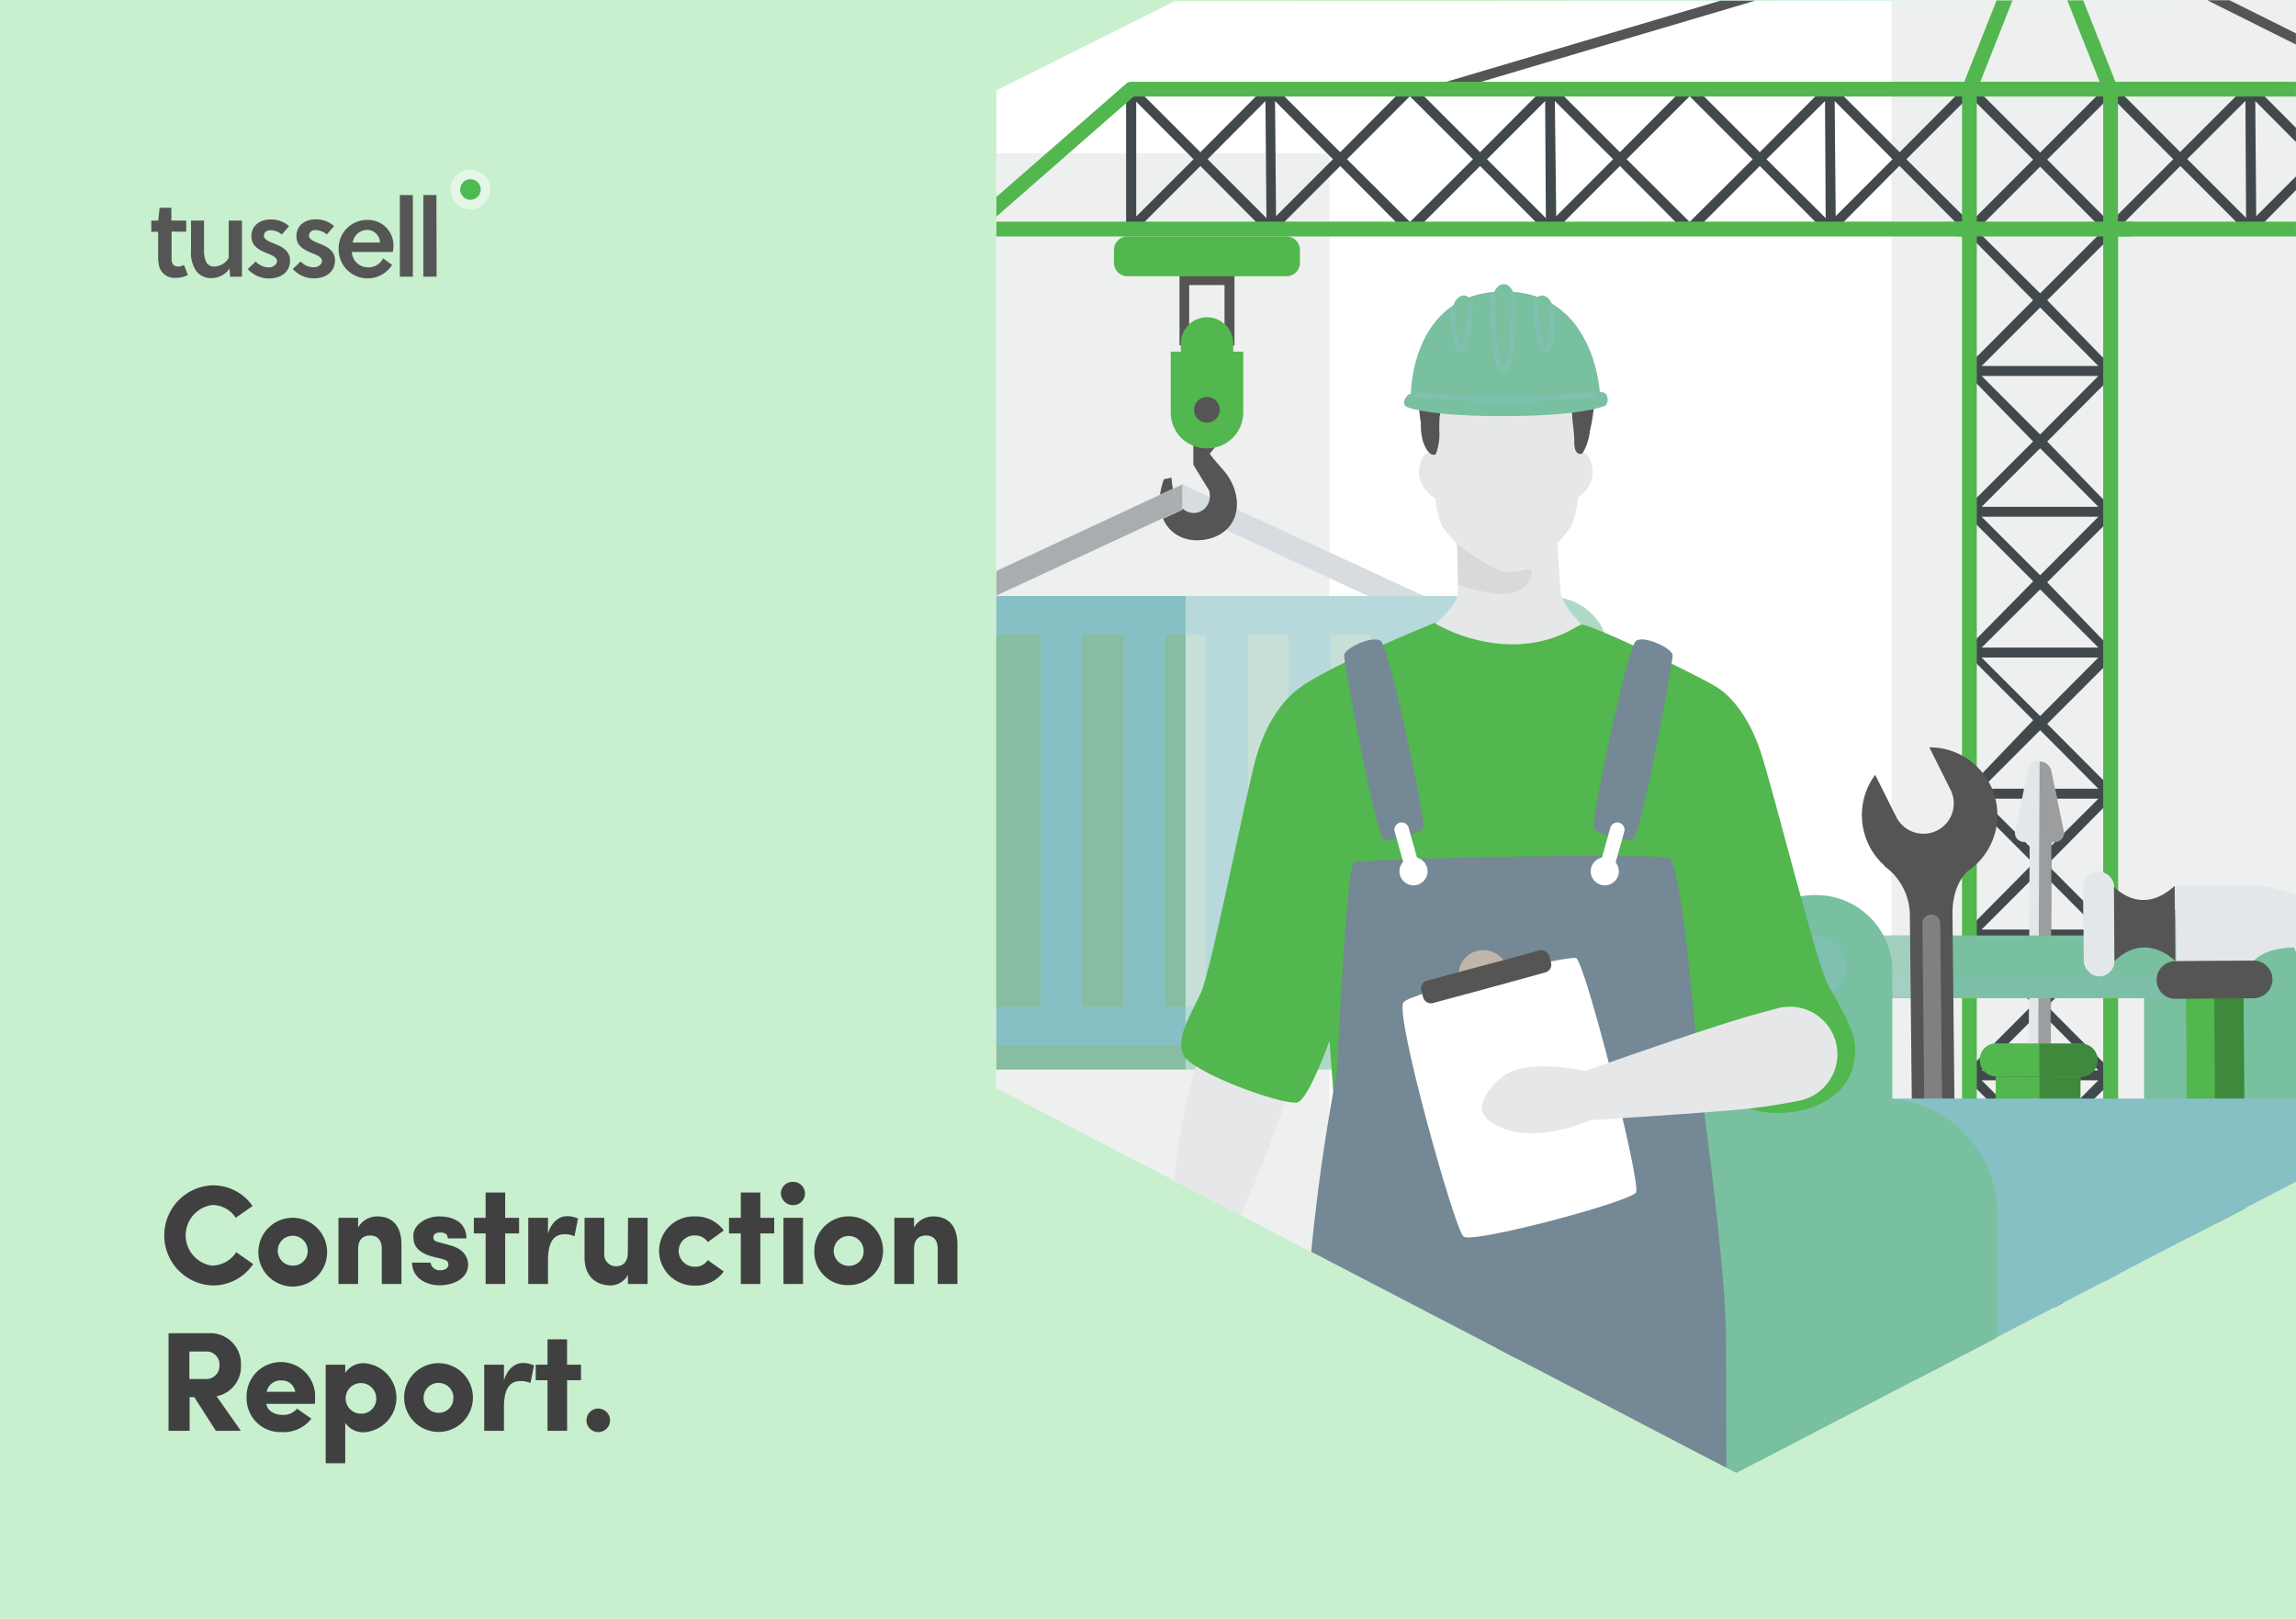 <svg xmlns="http://www.w3.org/2000/svg" xmlns:xlink="http://www.w3.org/1999/xlink" viewBox="0 0 390 275"><defs><style>.cls-1{fill:none;}.cls-2{fill:#87bda0;}.cls-3{isolation:isolate;}.cls-4{clip-path:url(#clip-path);}.cls-5{fill:#c8efce;}.cls-23,.cls-27,.cls-6{fill:#565555;}.cls-10,.cls-7{fill:#fff;}.cls-17,.cls-27,.cls-30,.cls-31,.cls-37,.cls-7{opacity:0.5;}.cls-8{fill:#4fba50;}.cls-9{clip-path:url(#clip-path-2);}.cls-11{fill:#eeefef;}.cls-12,.cls-31{fill:#aaadb0;}.cls-13{fill:url(#New_Pattern_Swatch_7);}.cls-14{fill:#aed9c5;}.cls-15,.cls-30{fill:#86c0c4;}.cls-16{fill:#b7d9dc;}.cls-17,.cls-26,.cls-33{fill:#e3e7ea;}.cls-17,.cls-29,.cls-30,.cls-33,.cls-37{mix-blend-mode:multiply;}.cls-18{fill:#d7dce0;}.cls-19{fill:#42494c;}.cls-20,.cls-22{fill:#52b74e;}.cls-21{fill:#141515;}.cls-21,.cls-22,.cls-23{fill-rule:evenodd;}.cls-24{clip-path:url(#clip-path-3);}.cls-25{fill:#78c09f;}.cls-28{fill:#3e893b;}.cls-29{opacity:0.4;}.cls-32{fill:#83909a;}.cls-34{fill:#5f6a74;}.cls-35{fill:#e6e7e8;}.cls-36{fill:#d9d9d9;}.cls-38{fill:#748895;}.cls-39{fill:#c0b5a8;}.cls-40{fill:#3d220f;}.cls-41{fill:#9a8a79;}.cls-42{fill:#404041;}</style><clipPath id="clip-path"><polygon class="cls-1" points="-214.62 0.2 -244.92 15.35 -244.92 184.82 -119.22 250.21 -24.16 200.75 -24.18 0.03 -214.62 0.2"/></clipPath><clipPath id="clip-path-2"><polygon class="cls-1" points="199.54 0.2 169.24 15.35 169.24 184.82 294.94 250.21 390 200.75 389.99 0.03 199.54 0.2"/></clipPath><pattern id="New_Pattern_Swatch_7" data-name="New Pattern Swatch 7" width="61" height="60" patternTransform="translate(-305 -7.16)" patternUnits="userSpaceOnUse" viewBox="0 0 61 60"><rect class="cls-1" width="61" height="60"/><rect class="cls-2" width="61" height="60"/></pattern><clipPath id="clip-path-3"><rect class="cls-1" x="153.94" y="0.2" width="236.06" height="260.96"/></clipPath></defs><g class="cls-3"><g id="_03" data-name="03"><rect class="cls-5" width="390" height="275"/><path class="cls-6" d="M31.63,39.37v-1.9H29.11V35.3h-2l-.23,2.17H25.7v1.9h1.16v4.27a6.69,6.69,0,0,0,.23,1.79,2.7,2.7,0,0,0,2.76,1.78,4.51,4.51,0,0,0,2.06-.5L31.25,45a2,2,0,0,1-1.05.27c-.7,0-1-.43-1.05-1.16a5.36,5.36,0,0,1,0-.78v-4ZM41.1,47V37.47H38.85V43.8a2.91,2.91,0,0,1-2.37,1.47,1.5,1.5,0,0,1-1.43-.7,4.9,4.9,0,0,1-.39-2.29V37.47H32.45v5A5.62,5.62,0,0,0,33.3,46a3.12,3.12,0,0,0,2.6,1.24A3.73,3.73,0,0,0,39,45.62l.08,1.4Zm8-8.58A4.64,4.64,0,0,0,46,37.28c-1.71,0-3.3.93-3.3,2.87,0,1.71,1.44,2.37,2.56,2.83.86.35,1.79.7,1.79,1.36s-.74,1.09-1.4,1.09a3.14,3.14,0,0,1-2.21-1l-1.36,1.28a4.87,4.87,0,0,0,3.61,1.59c1.86,0,3.57-.93,3.57-3.06,0-1.75-1.55-2.41-2.75-2.88-.86-.35-1.67-.69-1.67-1.32s.5-.93,1.16-.93a2.83,2.83,0,0,1,1.86.74Zm7.65,0a4.53,4.53,0,0,0-3.14-1.16c-1.67,0-3.26.93-3.26,2.87,0,1.71,1.43,2.37,2.56,2.83.85.35,1.78.7,1.78,1.36s-.73,1.09-1.43,1.09a3.06,3.06,0,0,1-2.18-1l-1.35,1.28a4.73,4.73,0,0,0,3.6,1.59c1.83,0,3.57-.93,3.57-3.06,0-1.75-1.55-2.41-2.75-2.88-.85-.35-1.67-.69-1.67-1.32a1,1,0,0,1,1.13-.93,3,3,0,0,1,1.9.74Zm9.93,4.39H59.77a2.72,2.72,0,0,0,2.67,2.6,2.78,2.78,0,0,0,2.64-1.52L66.6,45a4.92,4.92,0,0,1-9.08-2.64,4.84,4.84,0,0,1,4.81-5,4.32,4.32,0,0,1,4.5,4.42A5.43,5.43,0,0,1,66.71,42.83ZM64.54,41.2a2.17,2.17,0,0,0-2.17-2.14,2.47,2.47,0,0,0-2.45,2.14Zm5.59-8.07H67.92V47h2.21Zm4,0H71.91V47h2.25Z"/><circle class="cls-7" cx="79.91" cy="32.19" r="3.38"/><circle class="cls-8" cx="79.91" cy="32.19" r="1.75"/><g class="cls-9"><rect class="cls-10" x="150.3" width="239.13" height="245.33"/><rect class="cls-11" x="157.11" y="26.03" width="68.7" height="209.17"/><rect class="cls-11" x="321.3" width="68.7" height="239.04"/><path class="cls-12" d="M197.14,84l-36.37,16.94,1.16,3.63L197.59,88A7.78,7.78,0,0,1,197.14,84Z"/><g id="_5" data-name="5"><path class="cls-13" d="M201.39,101.26H139.06c-5.15,0-9.32,3.69-9.32,8.24v63.95c0,4.55,4.17,8.24,9.32,8.24h62.33"/><path class="cls-14" d="M201.39,181.69h61.36c5.69,0,10.3-4.07,10.3-9.1V110.36c0-5-4.61-9.1-10.3-9.1H201.39"/><path class="cls-15" d="M197.93,171V107.86h3.46v-6.6H142.1c-4.9,0-8.87,3.5-8.87,7.82v60.71c0,4.32,4,7.83,8.87,7.83h59.29V171Zm-49.34,0h-6.92V107.86h6.92Zm14.06,0h-6.91V107.86h6.91Zm14.07,0H169.8V107.86h6.92Zm14.07,0h-6.92V107.86h6.92Z"/><path class="cls-16" d="M259.76,101.26H201.39v6.6h3.46V171h-3.46v6.61h58.37c5.41,0,9.8-3.87,9.8-8.65V109.9C269.56,105.13,265.17,101.26,259.76,101.26ZM218.92,171H212V107.86h6.92ZM233,171h-6.91V107.86H233Zm14.07,0h-6.92V107.86h6.92Zm14.06,0H254.2V107.86h6.91Z"/><rect class="cls-12" x="141.67" y="107.86" width="6.92" height="63.15"/><rect class="cls-12" x="155.74" y="107.86" width="6.92" height="63.15"/><rect class="cls-13" x="168.8" y="107.86" width="7.92" height="63.15"/><rect class="cls-13" x="183.87" y="107.86" width="6.92" height="63.15"/><rect class="cls-17" x="201.39" y="107.86" width="3.46" height="63.15"/><rect class="cls-13" x="197.93" y="107.86" width="3.46" height="63.15"/><rect class="cls-17" x="212" y="107.86" width="6.92" height="63.15"/><rect class="cls-17" x="226.07" y="107.86" width="6.92" height="63.15"/><rect class="cls-17" x="240.13" y="107.86" width="6.92" height="63.15"/><rect class="cls-17" x="254.2" y="107.86" width="6.92" height="63.15"/></g><path class="cls-18" d="M204.59,84l37.34,17.27h-9.52L204.13,88.09A8,8,0,0,0,204.59,84Z"/><path class="cls-18" d="M200.84,86.33V82.24l1.56.73a8.79,8.79,0,0,1-1.29,3.08Z"/><path class="cls-18" d="M200.84,86.33l.27-.28A8.79,8.79,0,0,0,202.4,83l2.19,1a8,8,0,0,1-.46,4.1l-3.29-1.53Z"/><path class="cls-12" d="M200.83,86.39V82.3l-1.56.73a9,9,0,0,0,1.28,3.08A2.47,2.47,0,0,0,200.83,86.39Z"/><path class="cls-6" d="M207.87,79.94c-.82-.93-1.64-1.86-2.4-2.84.32-.38.65-.82,1-1.25-.11-.71-.17-1.42-.27-2.13-1.15.11-2.3.16-3.5.21v5c.87,1.47,1.75,2.89,2.68,4.37.83,3.13-2.47,5-4.53,3.06v.23l-3.29,1.53c1.18,2.82,4.14,4.19,7.49,3.48C210.93,90.32,211.42,84.09,207.87,79.94Z"/><path class="cls-6" d="M199,81.14c-.44.11-.87.17-1.31.28a13,13,0,0,0-.64,2.63l2.2-1A10.5,10.5,0,0,1,199,81.14Z"/><path class="cls-12" d="M200.83,86.39a2.47,2.47,0,0,1-.28-.28A9,9,0,0,1,199.27,83l-2.2,1a7.93,7.93,0,0,0,.47,4.1l3.29-1.53Z"/><path class="cls-19" d="M359.1,15.75a.85.85,0,0,0-1.2-1.2L346.54,25.91,335.18,14.55a.85.85,0,0,0-1.2,1.2l11.36,11.36L334,38.47h0l-.05.05h0l-.06.06h0v.05h-.05v.06h0v.05h-.06v.06h0v.05h0v0h-.05V39h0v0h0v.06h0v0h0v.06h0v0h0v.06h.05v.05h0v.06h0v.05h.06v.06h0l.05.05h0v0h.06v.06H334L345.34,51,334,62.39h0l-.05,0h0v.06h-.06v0h-.05v.06h0v0h-.06v.06h0v.05h0v0h-.05v.06h0v0h0V63h0v0h0v.06h0v0h0v.06h.05v0h0v.06h0v0h.06v.06h0v0h.05v.05h.06v.06H334L345.34,75,334,86.31v0h-.05v.06h-.06v0h-.05v.06h0v0h-.06v0h0v.06h0v0h-.05v.06h0v0h0v.06h0v0h0V87h0v0h0v.06h.05v.05h0v.06h0v.05h.06v.06h0v.05h.05v0h.06v.06h0l.05,0h0l11.36,11.36L334,110.28h-.05v.06h-.06v0h0v.06h-.05v0h0l-.06,0h0v.06h0v0h-.05v.06h0v0h0v.06h0v0h0v.06h0v0h0v.06h.05v0h0v.06h0v0h.06v.05h0v.06h.05v.05h0l.06.06h0v0H334l11.36,11.36L334,134.2h-.05v.06h0l-.06.05h0v.06h-.05v0h0v.05h-.06v.06h0v.05h0v.06h-.05v.05h0v.06h0v.05h0v.06h0v0h0V135h0V135h.05v.06h0v0h0l.06.05h0v.06h.05v0h0v.06h.06v.05H334l11.36,11.36L334,158.12h0l-.05.06h0v0h-.06v.05h-.05v.06h0v0h-.06v.06h0v.05h0v.06h-.05v.05h0v.06h0v.05h0v.06h0v.05h0v.06h0v.05h.05V159h0v.06h0v0h.06v.06h0v.05h.05v.06h.06v0H334l11.36,11.36L334,182v.06h-.05v.05h-.06v0h-.05v.06h0v.05h-.06v.06h0v0h0v.06h-.05v.05h0v.06h0v0h0v.06h0v.05h0v.06h0v.05h.05v0h0V183h0V183h.06v.06h0v0h.05v.06h.06v.05h0l.05.06h0l11.36,11.36L334,206h-.05v0h-.06v.05h0l-.05.06h0v0h-.06v.06h0v.05h0v.06h-.05v0h0v.06h0v.05h0v.06h0v0h0v.06h0v.05h.05v.05h0v.06h0v.05h.06V207h0v.05h.05v.06h0l.06,0h0l.05.06h0l11.31,11.3-11.36,11.36a.79.79,0,0,0,0,1.15.81.81,0,0,0,1.2.05l11.36-11.36,11.41,11.42a.85.85,0,0,0,1.2-1.21l-11.41-11.41,11.36-11.25c0-.05,0-.05.05-.05a.85.85,0,0,0,0-1.2l-11.36-11.36L359.1,183.3h0v-.06h.06v-.05h0v-.06h0v0h0l.06-.06h0V183h0l.05-.06h0v0h0v-.05h0v-.06h0v-.05h0v-.06h0v0h0v-.06h0v-.05h0v-.06h0l-.05,0h0v-.06h0l-.06-.05h0v-.06h0v0h0l-.06-.05h0l-.05-.06-11.31-11.36,11.36-11.36h0l.06,0h0v-.06h0v-.05h0l.06-.06h0v0h0V159h.05v-.05h0v-.05h0v-.06h0v-.05h0v-.06h0v-.05h0v-.06h0v-.05h0v-.06h0l-.05-.05h0v-.06h0v0h-.06v-.06h0v-.05h0v0h-.06v-.06h-.05l-11.31-11.36L359.1,135.4h0v-.05h.06v-.06h0v0h0v-.06h.06v-.05h0v0h.05V135h0V135h0v-.06h0v0h0v-.06h0v-.05h0v-.06h0v-.05h0v-.06h0v-.05h-.05v-.06h0v-.05h-.06v0h0l0-.06h0v-.05h-.06v-.06h-.05l-11.31-11.36,11.36-11.36h0v0h.06v-.06h0l0-.05h0v-.06h.06v-.05h0v0h.05v-.06h0v0h0V111h0v0h0v-.06h0v0h0v-.06h0v0h0v-.06h0v0h-.05v-.06h0v0h-.06v0h0v-.06h0v0h-.06v-.06h-.05L347.74,98.92,359.1,87.56h0v0h.06v-.06h0v0h0v-.05h.06v-.06h0v-.05h0l.05-.06h0v-.05h0v-.06h0v0h0V87h0v0h0v-.06h0v0h0v-.06h0v0h-.05v-.06h0v0h0l-.06,0h0v-.06h0v0h0l-.06-.06h0l-.05,0L347.74,75,359.1,63.59h0l.06-.06h0v-.05h0v0h0l.06-.06h0v0h0l.05-.06h0v0h0v-.06h0v0h0V63h0v0h0v-.06h0v0h0v-.06h0v0h0l-.05-.05h0v-.06h0l-.06,0h0v-.06h0v0h0v-.06h-.06v0h-.05L347.74,51,359.1,39.67h0l.06-.06h0v0h0v-.05h0v-.06h.06V39.4h0v-.06h.05v-.05h0v-.06h0v0h0v-.06h0v0h0V39h0v0h0V38.9h0v0h0V38.8h-.05v-.06h0v-.05h-.06v-.06h0l0-.05h0v-.06h-.06v-.05h-.05L347.74,27.11ZM336.6,207.43h19.83l-9.94,9.94Zm0-23.91h19.83l-9.89,9.93Zm0,22.22,9.94-9.88,9.89,9.88Zm0-46.14h19.83l-9.89,9.93Zm0,22.22,9.94-9.94,9.89,9.94Zm0-46.14h19.83l-9.89,9.88Zm0,22.22,9.94-9.94,9.89,9.94Zm0-46.2h19.83l-9.89,9.94Zm0,22.28,9.94-9.94,9.89,9.94Zm0-46.2h19.83l-9.89,9.94Zm0,22.23,9.94-9.89,9.89,9.89Zm0-46.15h19.83l-9.89,9.94Zm0,22.23,9.94-9.94,9.89,9.94Zm0-46.15h19.83l-9.89,9.89Zm0,22.23,9.94-9.94,9.89,9.94Zm0-23.92,9.94-9.94,9.89,9.94Z"/><path class="cls-6" d="M208,57H202V48.42H208Zm-6.77,1.69h8.46V46.72h-9.34V58.64Z"/><path class="cls-19" d="M311.64,17.17l9.83,9.88-9.66,9.67Zm11,11,11.25,11.31,1.2-1.21L323.82,27.05l11.31-11.3-1.2-1.2-11.25,11.3-11.31-11.3-.6.6-.6-.6-11.25,11.3-11.3-11.3-.61.6-.6-.6-11.25,11.3-11.3-11.3-.6.6-.6-.6-11.25,11.3L240.1,14.55l-.6.6-.6-.6-11.25,11.3-11.3-11.3-.6.6-.6-.6L203.9,25.85l-11.31-11.3-.6.6h-.71V38.9H192l.6.61L203.9,28.2l11.25,11.31.6-.61.6.61,11.3-11.31L238.9,39.51l.6-.61.6.61L251.41,28.2l11.25,11.31.6-.61.6.61,11.3-11.31,11.25,11.31.6-.61.61.61,11.3-11.31,11.25,11.31.6-.61.6.61ZM287,16.35l10.71,10.7L287,37.7l-10.7-10.65Zm23.11,20.7-10.05-10L310,17.17Zm-46-19.88L274,27.05l-9.66,9.67Zm-24.63-.82,10.71,10.7L239.5,37.7,228.8,27.05Zm23.1,20.7-10-10,9.88-9.88Zm-46-19.88,9.83,9.88-9.66,9.67ZM193,17.28l9.73,9.77L193,36.77Zm22.12,19.77-10-10,9.83-9.88Z"/><path class="cls-19" d="M383.08,17.17l9.83,9.88-9.67,9.67Zm11,11,11.3,11.31,1.2-1.21-11.3-11.25,11.3-11.3-1.2-1.2-11.3,11.3-11.25-11.3-.6.6-.6-.6-11.31,11.3L359.1,14.55l-1.2,1.2,11.25,11.3L357.9,38.3l1.2,1.21L370.35,28.2l11.31,11.31.6-.61.6.61Zm-12.56,8.85-10-10,9.89-9.88Z"/><polygon class="cls-6" points="404.98 13.13 346.87 -15.82 346.6 -15.98 346.27 -15.87 240.87 15.31 248.84 14.71 346.43 -14.18 404.21 14.66 404.98 13.13"/><path class="cls-20" d="M356.64,13.89H336.38l10.11-25.56ZM335.78,16.4h21.47V231.63H335.78V16.4Zm-2.51,0V37.65h-165l24.3-21.25Zm0,23.76V232.88a1.29,1.29,0,0,0,1.26,1.31h24a1.29,1.29,0,0,0,1.26-1.31V40.16h46.63a1.27,1.27,0,0,0,1.26-1.26V15.15a1.27,1.27,0,0,0-1.26-1.26H359.32L347.69-15.54a1.27,1.27,0,0,0-.71-.71,1.24,1.24,0,0,0-1.64.71L333.65,13.89H192.1a1.31,1.31,0,0,0-.82.33L164.19,37.87a1.28,1.28,0,0,0-.49,1A1.24,1.24,0,0,0,165,40.16Zm26.49-2.51V16.4h45.32V37.65Z"/><rect class="cls-19" x="325.41" y="230.54" width="42.21" height="9.45"/><path class="cls-21" d="M388,249.65H305c5.73-2.73,10.1-4.81,13.49-6.39,2.78-1.31,5-2.35,6.88-3.28h42.21c1.86.93,4.1,2,6.83,3.28,3.44,1.58,7.81,3.66,13.54,6.39Z"/><path class="cls-22" d="M218.52,40.16h-27a2.32,2.32,0,0,0-2.3,2.35v2.13a2.3,2.3,0,0,0,2.3,2.29h27a2.3,2.3,0,0,0,2.29-2.29V42.51a2.32,2.32,0,0,0-2.29-2.35Z"/><path class="cls-22" d="M198.86,59.74V70.06A6.1,6.1,0,0,0,205,76.17h0a6.12,6.12,0,0,0,6.18-6.11V59.74h-1.7V58.37A4.46,4.46,0,0,0,205,53.89h0a4.45,4.45,0,0,0-4.42,4.48v1.37Z"/><path class="cls-23" d="M205,67.44a2.18,2.18,0,1,0,2.19,2.18A2.15,2.15,0,0,0,205,67.44Z"/><rect class="cls-20" x="332.12" y="37.65" width="30.25" height="2.51"/><g class="cls-24"><path class="cls-25" d="M390.35,199.13H364.2V165a12.94,12.94,0,0,1,12.94-12.95h.26a13,13,0,0,1,13,12.95Z"/><rect class="cls-26" x="326.58" y="160.94" width="39.91" height="3.69" transform="translate(182.16 508.57) rotate(-89.74)"/><path class="cls-26" d="M346.45,129.32h0c-1-.4-1.84.47-2,1.63l-2.19,10.36a1.55,1.55,0,0,0,1.57,1.72l5.17,0a1.56,1.56,0,0,0,1.59-1.71L348.45,131A2.05,2.05,0,0,0,346.45,129.32Z"/><path class="cls-27" d="M348.45,131a2.05,2.05,0,0,0-2-1.65h0l-.07,13.51v.22l-.18,39.69,2.14,0,.18-39.7H349a1.56,1.56,0,0,0,1.59-1.71Z"/><path class="cls-20" d="M339,182.87l-.12,26.58a5.73,5.73,0,0,0,5.52,5.79h3.23a5.77,5.77,0,0,0,5.63-5.73l.13-26.58Z"/><path class="cls-28" d="M346.44,182.9l-.15,32.35h1.33a5.77,5.77,0,0,0,5.63-5.73l.13-26.58Z"/><path class="cls-20" d="M356.13,180.13a2.83,2.83,0,0,0-2.81-2.84l-14.22-.06a2.81,2.81,0,0,0-2.83,2.81h0a2.82,2.82,0,0,0,2.81,2.83l14.21.07a2.83,2.83,0,0,0,2.84-2.81Z"/><path class="cls-28" d="M353.32,177.29l-6.91,0,0,5.64,6.91,0a2.83,2.83,0,1,0,0-5.65Z"/><path class="cls-25" d="M376.27,158.91H308.36v10.65h67.91a5.33,5.33,0,1,0,0-10.65Z"/><g class="cls-29"><path class="cls-30" d="M308.36,165.57v4h67.91a5.34,5.34,0,0,0,5.16-4Z"/></g><g class="cls-29"><path class="cls-26" d="M326.22,165v4.53H308.36V158.91h16.78A17.74,17.74,0,0,1,326.22,165Z"/></g><path class="cls-25" d="M321.43,199.13H295.28V165a13,13,0,0,1,12.94-12.95h.27A12.94,12.94,0,0,1,321.43,165Z"/><path class="cls-6" d="M335.57,146.91l-15.56.16a10.37,10.37,0,0,1,4.4,8.32l.44,42.1s-.22,7.24-2.1,11.65a7.09,7.09,0,1,0,11.62-.24c-1.92-4.38-2.28-11.49-2.28-11.49l-.44-42.09C331.58,148.85,335.57,146.91,335.57,146.91ZM334.89,213a6.21,6.21,0,1,1-6.27-6.15A6.21,6.21,0,0,1,334.89,213Z"/><path class="cls-31" d="M330,198.21a1.5,1.5,0,0,1-1.5,1.52h0a1.52,1.52,0,0,1-1.53-1.49l-.43-41.35a1.5,1.5,0,0,1,1.5-1.53h0a1.51,1.51,0,0,1,1.53,1.49Z"/><path class="cls-32" d="M330.56,204.57a8.49,8.49,0,1,0,8.57,8.39A8.48,8.48,0,0,0,330.56,204.57Zm4.91,11.79-.37-.37a1,1,0,0,0-1.43,0,1,1,0,0,0,0,1.42l.37.37a5.82,5.82,0,0,1-2.35,1v-.33a1,1,0,1,0-2,0v.33a5.85,5.85,0,0,1-2.36-.95l.23-.24a1,1,0,0,0-1.45-1.41l-.22.24a5.74,5.74,0,0,1-1-2.35h.33a1,1,0,0,0,0-2h-.33a5.86,5.86,0,0,1,1-2.36l.22.22a1,1,0,0,0,.72.29,1,1,0,0,0,.71-.31,1,1,0,0,0,0-1.42l-.22-.22a5.64,5.64,0,0,1,2.33-1v.5a1,1,0,1,0,2,0v-.5a5.83,5.83,0,0,1,2.36.94l-.35.37a1,1,0,0,0,0,1.42,1,1,0,0,0,.72.29A1.07,1.07,0,0,0,335,210l.35-.36a5.7,5.7,0,0,1,1,2.34h-.51a1,1,0,1,0,0,2h.52A5.81,5.81,0,0,1,335.47,216.36Z"/><path class="cls-6" d="M339.28,138.34a11.51,11.51,0,1,1-20.76-6.72l3.58,7.16a5.15,5.15,0,0,0,4.67,2.85,5,5,0,0,0,2.25-.54,5.15,5.15,0,0,0,2.3-6.92l-3.6-7.22A11.52,11.52,0,0,1,339.28,138.34Z"/><rect class="cls-26" x="353.91" y="148.09" width="5.21" height="17.77" rx="2.6" transform="translate(-1.2 2.75) rotate(-0.44)"/><path class="cls-33" d="M359.11,156l0-5.32a2.61,2.61,0,0,0-2.62-2.58h0a2.6,2.6,0,0,0-2.59,2.62l0,5.32s0,0,0,0l5.15,0S359.11,156,359.11,156Z"/><path class="cls-26" d="M402.85,163.19c-6-1.79-16-4-20,0a0,0,0,0,1,0,0l-13.21.1s0,0,0,0l-.09-12.76s0,0,0,0l13.22-.1s10.74.36,21.37,10.69A1.27,1.27,0,0,1,402.85,163.19Z"/><path class="cls-33" d="M391.37,156.25c4.31.56,9.9,2.18,13.16,5.58a1.25,1.25,0,0,0-.36-.7c-10.66-10.4-21.45-10.76-21.45-10.76l-13.22.1s0,0,0,0l0,5.43a0,0,0,0,0,0,0C370.24,155.92,384.34,155.32,391.37,156.25Z"/><path class="cls-6" d="M359.07,150.61l.1,12.69s0,0,0,0c2.43-2.42,6.14-3.75,10.32-.08,0,0,0,0,0,0l-.09-12.69a0,0,0,0,0-.05,0c-4.12,3.74-7.85,2.46-10.32.08C359.09,150.58,359.07,150.59,359.07,150.61Z"/><rect class="cls-20" x="371.51" y="168.08" width="9.76" height="56.21" rx="0.03" transform="translate(-1.48 2.86) rotate(-0.44)"/><rect class="cls-28" x="376.3" y="168.06" width="4.97" height="56.21" rx="0.03" transform="translate(-1.48 2.88) rotate(-0.44)"/><path class="cls-26" d="M367.37,221l.17,12.16a4.83,4.83,0,0,0,4.9,4.76h.1a4.83,4.83,0,0,0,4.76-4.9l-.17-12.16Z"/><path class="cls-34" d="M372.16,220.9l.24,17h.14a4.83,4.83,0,0,0,4.76-4.9l-.17-12.16Z"/><path class="cls-6" d="M386,166.35a3.2,3.2,0,0,1-3.18,3.22l-13.28.11a3.2,3.2,0,0,1-3.22-3.18h0a3.19,3.19,0,0,1,3.17-3.22l13.29-.1a3.21,3.21,0,0,1,3.22,3.17Z"/><path class="cls-30" d="M308.36,169.56a5.33,5.33,0,1,1,5.32-5.32A5.33,5.33,0,0,1,308.36,169.56Z"/><path class="cls-15" d="M412.65,248.36H298.26v-53.1a8.64,8.64,0,0,1,8.64-8.64H404a8.64,8.64,0,0,1,8.64,8.64Z"/><path class="cls-25" d="M333.49,258.36H283.22a5.74,5.74,0,0,1-5.74-5.74V206.19a19.58,19.58,0,0,1,19.58-19.57h22.6a19.57,19.57,0,0,1,19.57,19.57v46.43A5.74,5.74,0,0,1,333.49,258.36Z"/></g></g><g class="cls-9"><path class="cls-35" d="M205,174.86a142.25,142.25,0,0,0-4.49,17.65c-1.3,8-3.18,25.76-3.18,25.76l7.67,1.3s8.39-18.52,11.43-27.06a90.62,90.62,0,0,0,3.62-11.72Z"/><path class="cls-35" d="M271.54,108.68l-16.07,10.1-14.86-9.87s6.29-5.21,6.84-7.38a12.44,12.44,0,0,0,.2-2.19c0-1.78,0-4.16-.11-6.09s-.2-3.44-.2-3.44l17-1s.47,8.57.79,11.83S271.54,108.68,271.54,108.68Z"/><path class="cls-35" d="M242.89,68.17s-.17,18.21,2.33,21.58,7.87,8.52,10.91,8.63c2.83.1,8.6-5.88,10.53-8.69,2.6-3.79,1.8-21.38,1.8-21.38s-13.09-7.49-13.31-7.16S242.89,68.17,242.89,68.17Z"/><path class="cls-36" d="M256.34,100.82c-2.64.4-7.27-1-8.69-1.48,0-1.78-.16-6.89-.16-6.89s6.23,4.68,8.48,4.73c2.49.06,3.2-.76,4-.32S259.49,100.33,256.34,100.82Z"/><path class="cls-35" d="M268,77s2.06-1,2.49,2.68-3.36,5.35-3.36,5.35V79.49C267.09,79.28,268,77,268,77Z"/><path class="cls-35" d="M243.57,77s-2.06-1-2.49,2.68,3.36,5.35,3.36,5.35V79.49C244.44,79.28,243.57,77,243.57,77Z"/><path class="cls-6" d="M245.18,66.25a.66.66,0,0,0-.47-.62,4.22,4.22,0,0,0-2.87.48c-.78.63-.78,2.08-.81,3a25.29,25.29,0,0,0,.33,2.74,10.33,10.33,0,0,0,.33,3.08c.31.82.81,2.24,1.85,2.34a.43.43,0,0,0,.39-.23,9.86,9.86,0,0,0,.55-4c0-.72,0-1.44.05-2.16C244.77,69.34,245.36,67.7,245.18,66.25Z"/><path class="cls-6" d="M267.46,66.14a.63.63,0,0,0-.19.46s-.07,0-.09.08a1.21,1.21,0,0,0-.22.55,8.82,8.82,0,0,0,.07,1.92c0,.69,0,1.38.06,2.07.11,1.23.32,2.45.32,3.69,0,.73,0,2.12,1,2.21a.56.56,0,0,0,.5-.28,9.69,9.69,0,0,0,1.16-3.66,27.82,27.82,0,0,0,.72-4.86C270.76,66.76,269,64.87,267.46,66.14Z"/><path class="cls-25" d="M239.21,69.23c-1-.32-.89-1.37,0-2.18,1.15-1,31.85-.66,33-.42s1,1.88.48,2.24-4.86,1.74-16.12,1.8C256.57,70.67,244.44,70.93,239.21,69.23Z"/><path class="cls-25" d="M239.63,67.36s-.22-17.72,15.69-17.84,16.47,17.7,16.47,17.7Z"/><ellipse class="cls-25" cx="255.42" cy="52.19" rx="2.14" ry="3.93"/><ellipse class="cls-25" cx="248.61" cy="54.12" rx="2.14" ry="3.93"/><ellipse class="cls-25" cx="261.95" cy="54.12" rx="2.14" ry="3.93"/><g class="cls-37"><path class="cls-15" d="M255.49,68.32c-5.85,0-14.77-.81-14.87-.82a.44.44,0,0,1,.08-.87c.1,0,9.52.87,15.32.82s14.42-.86,14.5-.87A.44.44,0,0,1,271,67a.44.44,0,0,1-.4.47c-.08,0-8.76.82-14.58.87Z"/></g><g class="cls-37"><path class="cls-15" d="M248,59.82a.8.8,0,0,1-.29-.06c-1.08-.49-1.28-4.73-1.3-7.22a.42.42,0,0,1,.43-.43h0a.43.43,0,0,1,.43.43c0,2.67.33,5.74.74,6.35.85-.91,1.26-4.9,1.33-7.27a.43.43,0,0,1,.44-.42.45.45,0,0,1,.43.45c0,.68-.23,6.7-1.67,8A.83.83,0,0,1,248,59.82Z"/></g><g class="cls-37"><path class="cls-15" d="M255.32,63.19a.93.93,0,0,1-.55-.18c-1.66-1.26-1.66-10.81-1.64-12.72a.43.43,0,0,1,.43-.43h0a.44.44,0,0,1,.43.44c-.05,6.27.56,11.78,1.33,12,1-.29,1.49-6.4,1.32-11.91a.44.44,0,0,1,.42-.45.44.44,0,0,1,.44.42c.09,2.84.21,12.14-1.94,12.77A1,1,0,0,1,255.32,63.19Z"/></g><g class="cls-37"><path class="cls-15" d="M262.48,59.85h0c-1.71-.08-2-5.43-2-8.61a.44.44,0,0,1,.43-.44.44.44,0,0,1,.44.44c0,4.33.61,7.72,1.14,7.74.71-.7.76-4.35.6-6.74a.43.43,0,0,1,.4-.46.44.44,0,0,1,.46.4c.07,1,.37,6.19-.77,7.37A1,1,0,0,1,262.48,59.85Z"/></g><path class="cls-20" d="M243.65,105.83a27.31,27.31,0,0,0,12.73,3.62c7.24.14,11-2.9,12.16-3.33S290.1,115.52,292,117s-.43,37.48-1.88,46.74A167.74,167.74,0,0,0,288.36,185c0,1.88-61.79,1.88-61.79,1.88s-1.59-22.14-2.17-27.64-5.64-37.77-5.06-40.81S243.65,105.83,243.65,105.83Z"/><path class="cls-20" d="M220.15,117.33s-4.43,3.11-6.75,11.22c-1.76,6.16-7.67,36.32-9.4,40.08s-4.34,7.67-3,10.57,16.21,8.39,19.24,8.1,10.42-24.74,10.42-24.74l-7.23-42.84Z"/><path class="cls-20" d="M292,117s4.31,2.54,7,10.52c2.06,6.06,9.48,35.89,11.4,39.56s4.61,7.67,4.72,10.84c.44,12.16-16.49,13.1-20.83,8.83-2.18-2.14-10.79-24.4-10.79-24.4l5.08-43.14Z"/><path class="cls-38" d="M234.53,108.87c-1.45-1-6.22,1.3-6.22,2.46s5.35,31.26,6.94,31.4,6.08-1.16,6.52-2.17S236,109.88,234.53,108.87Z"/><path class="cls-38" d="M277.89,108.87c1.45-1,6.23,1.3,6.23,2.46s-5.36,31.26-6.95,31.4-6.08-1.16-6.51-2.17S276.45,109.88,277.89,108.87Z"/><path class="cls-38" d="M227.1,182.05s61.17-1.59,61.44,0,4.33,31.36,4.6,43.34-.24,124,.58,127.27-4.09,5.17-9.81,6.26-16.61-.27-18-1.36-6.53-77.48-7.62-81.83S254.51,230,254,225.93s-21.78-29.68-21.78-30.49S227.1,182.05,227.1,182.05Z"/><path class="cls-38" d="M227.1,182.05a341.78,341.78,0,0,0-5.59,47.51c-.86,23.71-2.88,124.4-.93,126s9.32,2.8,13.13,3,13.08,0,14.39-2.21,10-127.28,10-127.28.08-22.06-.8-24.77S227.1,182.05,227.1,182.05Z"/><path class="cls-38" d="M227.1,182.05s1.6-34.68,2.83-35.49,51.06-1.64,53.51-.82,5.1,36.35,5.1,36.35-28,8.78-28.59,8.78S227.1,182.05,227.1,182.05Z"/><path class="cls-10" d="M240.41,149.24h0a1.23,1.23,0,0,1-1.51-.85l-2-7.11a1.24,1.24,0,0,1,.86-1.52h0a1.23,1.23,0,0,1,1.51.86l2,7.11A1.23,1.23,0,0,1,240.41,149.24Z"/><circle class="cls-10" cx="240.1" cy="148.01" r="2.39"/><path class="cls-10" d="M277.89,202.57c-.94,1.58-27.78,8.75-29.3,7.49S236.77,172,238.41,170.24s27.83-8,29.31-7.49S278.83,201,277.89,202.57Z"/><path class="cls-39" d="M256.17,165.59a3.91,3.91,0,0,1-.24,1.37l-6.7,1.82a4.22,4.22,0,0,1-1.46-3.19,3.87,3.87,0,0,1,0-.48A4.19,4.19,0,0,1,252,161.4a4.22,4.22,0,0,1,4.2,4.19Z"/><path class="cls-6" d="M262.48,165.19,255.93,167l-6.7,1.82-5.82,1.57a1.37,1.37,0,0,1-1.68-1l-.31-1.11a1.37,1.37,0,0,1,1-1.69l5.4-1.47,7.52-2,6.14-1.67a1.39,1.39,0,0,1,1.69,1l.3,1.12A1.36,1.36,0,0,1,262.48,165.19Z"/><path class="cls-10" d="M272.39,149.24h0a1.23,1.23,0,0,0,1.51-.85l2-7.11a1.24,1.24,0,0,0-.86-1.52h0a1.23,1.23,0,0,0-1.51.86l-2,7.11A1.23,1.23,0,0,0,272.39,149.24Z"/><circle class="cls-10" cx="272.59" cy="148.01" r="2.39"/><path class="cls-35" d="M197.34,218.27a53.1,53.1,0,0,0-1.66,8.14c-.22,3-.76,6.73,1.73,7.92s6.51,1.3,7.17,1,2.61-2.15,1.84-3.8c-1-2.1-5.32-1.85-5.32-2.5s3.58-2.38,4.13-4.45a12.11,12.11,0,0,0-.22-5l-1.85-5.1Z"/><path class="cls-40" d="M202.13,228.14h.65a1.68,1.68,0,0,1,1.68,1.68v11.67a0,0,0,0,1,0,0h-4a0,0,0,0,1,0,0V229.83A1.68,1.68,0,0,1,202.13,228.14Z"/><path class="cls-35" d="M201.68,227c.36,0,2.17,1.52,3.26,3.26s3.54,4.74,3-.58c-.32-3.31-3-10.06-3-10.06s-2.6,2.17-3,2.39S201.68,227,201.68,227Z"/><rect class="cls-39" x="182.78" y="240.7" width="39.36" height="36.9" rx="2.65"/><rect class="cls-39" x="180.59" y="254.73" width="43.74" height="8.83" rx="2.39"/><path class="cls-41" d="M222.27,259.4H181.68a.44.44,0,0,1-.44-.43.44.44,0,0,1,.44-.44h40.59a.44.44,0,0,1,.43.44A.43.43,0,0,1,222.27,259.4Z"/><path class="cls-35" d="M311.71,176.59A8.06,8.06,0,0,1,305.56,187c-2.87.55-6.09,1.09-9.05,1.38-8,.78-26.38,1.91-26.38,1.91l-.94-8.32s19.63-7,28.34-9.48c1.69-.48,3.18-.88,4.47-1.22a8.08,8.08,0,0,1,9.71,5.34Z"/><path class="cls-35" d="M269.63,182s-6.72-1.59-11.62-.42c-4,1-6.6,5.23-6.29,7s3.48,3.87,8.41,3.94,10.34-2.38,10.34-2.38,5.42-3.53,5.12-3.91S269.63,182,269.63,182Z"/><path class="cls-41" d="M190.11,247.43a.44.44,0,0,1-.44-.44v-4.84a.44.44,0,0,1,.44-.44.44.44,0,0,1,.43.44V247A.44.44,0,0,1,190.11,247.43Z"/><path class="cls-41" d="M197.34,247.43a.44.44,0,0,1-.43-.44v-4.84a.43.43,0,1,1,.86,0V247A.44.44,0,0,1,197.34,247.43Z"/><path class="cls-41" d="M207.18,247.43a.44.44,0,0,1-.43-.44v-4.84a.43.43,0,1,1,.86,0V247A.44.44,0,0,1,207.18,247.43Z"/><path class="cls-41" d="M214.42,247.43A.44.44,0,0,1,214,247v-4.84a.44.44,0,0,1,.44-.44.44.44,0,0,1,.43.44V247A.44.44,0,0,1,214.42,247.43Z"/><path class="cls-41" d="M190.11,275.79a.44.44,0,0,1-.44-.43v-4.85a.44.44,0,0,1,.44-.44.44.44,0,0,1,.43.44v4.85A.43.43,0,0,1,190.11,275.79Z"/><path class="cls-41" d="M197.34,275.79a.43.43,0,0,1-.43-.43v-4.85a.43.43,0,1,1,.86,0v4.85A.43.43,0,0,1,197.34,275.79Z"/><path class="cls-41" d="M207.18,275.79a.43.43,0,0,1-.43-.43v-4.85a.43.43,0,1,1,.86,0v4.85A.43.43,0,0,1,207.18,275.79Z"/><path class="cls-41" d="M214.42,275.79a.44.44,0,0,1-.44-.43v-4.85a.44.44,0,0,1,.44-.44.44.44,0,0,1,.43.44v4.85A.43.43,0,0,1,214.42,275.79Z"/></g><path class="cls-42" d="M43,214.73a8.17,8.17,0,0,1-7,3.63,8.51,8.51,0,0,1,0-17,8.19,8.19,0,0,1,6.9,3.51l-2.86,2a4.76,4.76,0,0,0-4-2.17A5.2,5.2,0,0,0,36,215a5,5,0,0,0,4.13-2.28Z"/><path class="cls-42" d="M43.89,212.47a5.84,5.84,0,0,1,11.67,0,5.84,5.84,0,1,1-11.67,0Zm8.37,0A2.54,2.54,0,1,0,49.71,215,2.46,2.46,0,0,0,52.26,212.47Z"/><path class="cls-42" d="M60.83,218.12H57.49V206.88h3.34v1.64a3.72,3.72,0,0,1,3.25-1.88c2.53,0,4.11,1.57,4.11,4.77v6.71H64.85v-6c0-1.52-.82-2.24-1.95-2.24s-2.07.58-2.07,2.29Z"/><path class="cls-42" d="M73.59,213.5c-3.4-.89-3.37-2.62-3.37-3.66,0-1.66,2-3.2,4.38-3.2s4.62,1,4.62,3.73H76.06c0-.84-.72-1-1.27-1-.75,0-1.2.33-1.18.84s.31.67,1,.84l1.9.51c2.72.77,3,2.52,3,3.27,0,2.38-2.5,3.51-4.86,3.51S70,217,70,214.49h3.13a1.56,1.56,0,0,0,1.66,1.3c.74,0,1.37-.36,1.37-.94s-.26-.75-1.11-1Z"/><path class="cls-42" d="M88.17,206.88v2.65H85.81v8.59H82.49v-8.59h-2v-2.65h2v-4.3h3.32v4.3Z"/><path class="cls-42" d="M93.08,218.12H89.73V206.88h3.35v2.72c.58-2.09,2-3,3.18-3a4.26,4.26,0,0,1,1.92.41l-.6,3a3.73,3.73,0,0,0-1.71-.34c-1.92,0-2.79,1.5-2.79,4.48Z"/><path class="cls-42" d="M106.68,206.88H110v11.24h-3.34v-1.54a3.43,3.43,0,0,1-2.92,1.78c-2.52,0-4.45-1.56-4.45-4.76v-6.72h3.35v6a2,2,0,0,0,2,2.23c1,0,2-.57,2-2.28Z"/><path class="cls-42" d="M118.06,206.64a5.81,5.81,0,0,1,4.88,2.39L120.22,211a2.5,2.5,0,0,0-2.16-1.13,2.68,2.68,0,0,0-2.79,2.63,2.74,2.74,0,0,0,2.79,2.69,2.48,2.48,0,0,0,2.16-1.13l2.72,1.93a5.8,5.8,0,0,1-4.88,2.4,5.93,5.93,0,0,1-6.11-5.89A5.87,5.87,0,0,1,118.06,206.64Z"/><path class="cls-42" d="M131.51,206.88v2.65h-2.36v8.59h-3.32v-8.59h-2v-2.65h2v-4.3h3.32v4.3Z"/><path class="cls-42" d="M134.74,200.77a2,2,0,0,1,2,1.95,2,2,0,0,1-2,2,2.06,2.06,0,0,1-2.1-2A2,2,0,0,1,134.74,200.77Zm1.66,17.35h-3.32V206.88h3.32Z"/><path class="cls-42" d="M138.32,212.47a5.84,5.84,0,1,1,5.83,5.84A5.63,5.63,0,0,1,138.32,212.47Zm8.38,0a2.54,2.54,0,1,0-2.55,2.57A2.46,2.46,0,0,0,146.7,212.47Z"/><path class="cls-42" d="M155.26,218.12h-3.34V206.88h3.34v1.64a3.74,3.74,0,0,1,3.25-1.88c2.53,0,4.12,1.57,4.12,4.77v6.71h-3.35v-6c0-1.52-.82-2.24-1.95-2.24s-2.07.58-2.07,2.29Z"/><path class="cls-42" d="M40.91,243.06H36.67L33,237.34h-.79v5.72H28.63V226.48h6.79a5.21,5.21,0,0,1,5.51,5.44,5.13,5.13,0,0,1-4.14,5.27Zm-8.74-13.47v4.67h3a2.22,2.22,0,0,0,2.1-2.34,2.17,2.17,0,0,0-2-2.33Z"/><path class="cls-42" d="M52.89,241a6,6,0,0,1-5.13,2.28,5.73,5.73,0,0,1-5.87-5.89,5.82,5.82,0,1,1,11.63.09c0,.29,0,.75-.05,1H45.24c.19,1.3,1.56,1.88,2.77,1.88a3,3,0,0,0,2.45-1.06Zm-2.74-4.57a2.28,2.28,0,0,0-2.36-1.93,2.42,2.42,0,0,0-2.5,1.93Z"/><path class="cls-42" d="M58.64,231.83v1.39a3.7,3.7,0,0,1,3.3-1.64,5.88,5.88,0,0,1,0,11.72,3.66,3.66,0,0,1-3.3-1.61v6.88H55.32V231.83Zm2.67,8.32a2.53,2.53,0,0,0,2.6-2.67,2.6,2.6,0,1,0-2.6,2.67Z"/><path class="cls-42" d="M68.65,237.41a5.84,5.84,0,0,1,11.68,0,5.84,5.84,0,1,1-11.68,0Zm8.38,0A2.54,2.54,0,1,0,74.48,240,2.46,2.46,0,0,0,77,237.41Z"/><path class="cls-42" d="M85.6,243.06H82.25V231.83H85.6v2.71c.57-2.09,2-3,3.17-3a4.3,4.3,0,0,1,1.93.41l-.6,3a3.73,3.73,0,0,0-1.71-.34c-1.93,0-2.79,1.5-2.79,4.48Z"/><path class="cls-42" d="M98.69,231.83v2.64H96.33v8.59H93v-8.59H91v-2.64H93v-4.31h3.32v4.31Z"/><path class="cls-42" d="M101.62,239.28a2,2,0,1,1,0,4,2,2,0,1,1,0-4Z"/></g></g></svg>